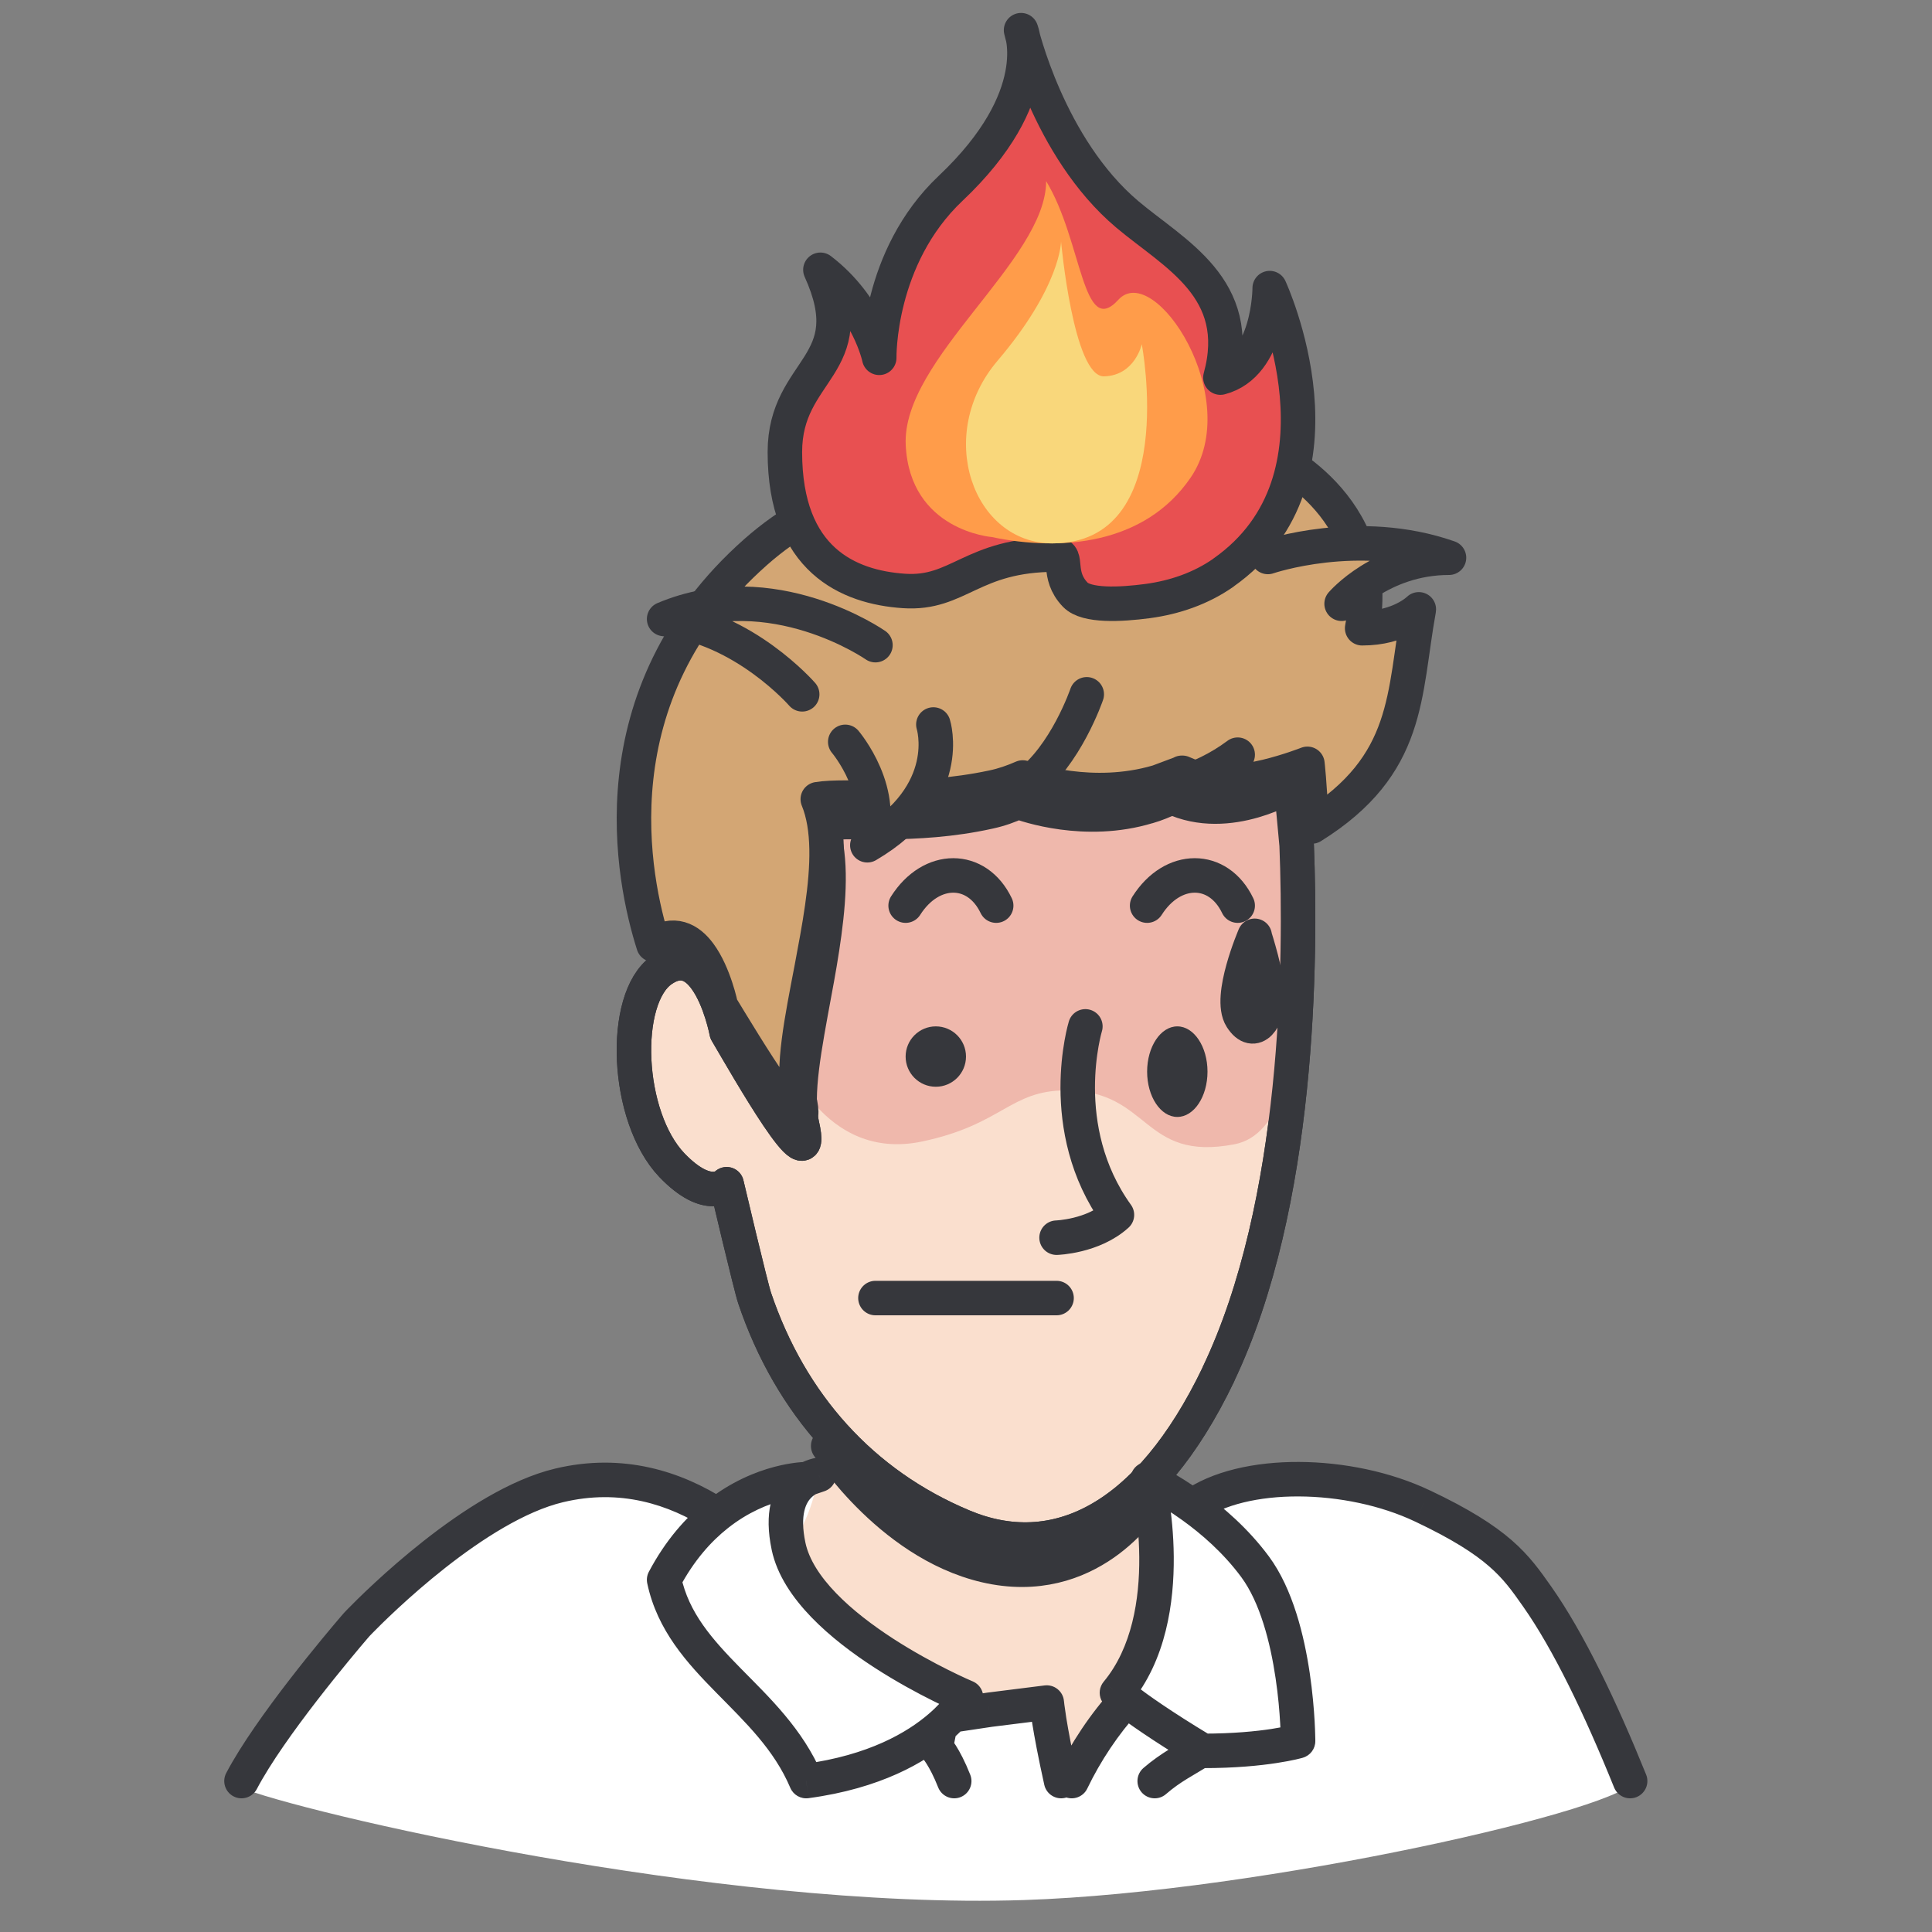 <svg width="56" height="56" viewBox="0 0 56 56" fill="none" xmlns="http://www.w3.org/2000/svg">
<rect x="0" y="0" width="56" height="56" fill="#808080" stroke="none"/>
<path d="M13.522 44.402C10.779 45.844 7.972 49.928 6.912 51.79C8.591 52.507 20.764 55.365 29.679 55.074C36.649 54.846 47.355 52.376 47.355 51.593C45.027 46.824 44.512 45.681 41.108 43.765C38.386 42.232 35.899 42.896 34.996 43.42H33.876C32.152 43.957 28.462 45.032 27.495 45.032C26.286 45.032 24.137 42.838 23.331 42.838C22.686 42.838 21.095 43.456 20.38 43.765C17.87 42.351 16.951 42.599 13.522 44.402Z" fill="white"/>
<path d="M33.442 43.02C33.442 43.02 33.077 44.239 33.914 44.929C33.805 44.929 33.606 45.218 33.688 46.375C33.77 47.532 32.847 48.607 32.376 49V49.438L31.063 51.625L30.188 49.438C29.459 49.583 27.563 49.525 25.813 48.125C24.063 46.725 23.074 45.411 22.798 44.929C24.193 43.324 23.811 40.25 23.811 40.25C25.189 42.68 29.046 46.636 33.442 43.02Z" fill="#FADFCE"/>
<path d="M24.006 41.909C24.006 41.909 25.919 44.916 28.843 45.431C31.763 45.94 33.25 43.461 33.25 43.461C33.25 43.461 31.47 44.989 28.843 44.921C26.223 44.853 24.006 41.914 24.006 41.914V41.909Z" fill="#36373C" stroke="#36373C" stroke-linecap="round" stroke-linejoin="round"/>
<path d="M37.625 23.625L37.399 22.769C37.399 22.769 36.779 22.905 35.875 22.996L37.472 22.75C37.472 22.75 37.559 23.079 37.625 23.625Z" fill="#ADADAD" stroke="#36373C" stroke-linecap="round" stroke-linejoin="round"/>
<path d="M35.316 39.838C33.282 44.079 30.566 45.351 27.923 44.248C24.977 43.02 22.913 40.695 21.876 37.633C21.766 37.317 21.062 34.326 21.062 34.326C21.062 34.326 20.536 34.877 19.477 33.775C18.132 32.367 18.002 28.95 19.175 28.12C19.743 27.722 20.166 27.968 20.463 28.388C20.885 28.977 21.062 29.916 21.062 29.916C21.662 30.937 23.685 34.495 23.247 32.601C23.043 31.733 23.325 30.309 23.601 28.803C23.711 28.219 23.815 27.629 23.893 27.045C24.055 25.845 24.096 24.709 23.773 23.874C24.581 23.732 26.495 24.011 28.663 23.53C28.966 23.465 29.247 23.367 29.508 23.241C29.742 23.328 31.463 23.929 33.272 23.378C33.272 23.378 33.272 23.378 33.277 23.378C33.507 23.312 33.731 23.219 33.96 23.11H33.976C34.8 23.498 35.67 23.405 36.332 23.214C36.979 23.028 37.422 22.75 37.422 22.75L37.584 24.497C37.714 27.782 37.677 34.899 35.31 39.844L35.316 39.838Z" fill="#FADFCE" stroke="#36373C" stroke-linecap="round" stroke-linejoin="round"/>
<path d="M22.755 30.568C22.755 30.568 23.84 33.691 26.722 33.088C29.058 32.599 29.271 31.605 30.898 31.605C33.353 31.605 33.087 33.686 35.783 33.167C38.499 32.648 37.409 24.835 37.409 24.835L37.07 22.75L34.318 23.269C34.318 23.269 31.565 23.788 29.595 23.299C28.463 23.017 29.36 23.269 27.155 23.788C24.95 24.307 23.85 23.788 23.85 23.788C23.85 23.788 23.636 27.445 22.75 30.558L22.755 30.568Z" fill="#EFB8AC"/>
<path d="M35.316 39.838C33.282 44.079 30.566 45.351 27.923 44.248C24.977 43.02 22.913 40.695 21.876 37.633C21.766 37.317 21.062 34.326 21.062 34.326C21.062 34.326 20.536 34.877 19.477 33.775C18.132 32.367 18.002 28.95 19.175 28.12C19.743 27.722 20.166 27.968 20.463 28.388C20.885 28.977 21.062 29.916 21.062 29.916C21.662 30.937 23.685 34.495 23.247 32.601C23.043 31.733 23.325 30.309 23.601 28.803C23.711 28.219 23.815 27.629 23.893 27.045C24.055 25.845 24.096 24.709 23.773 23.874C24.581 23.732 26.495 24.011 28.663 23.53C28.966 23.465 29.247 23.367 29.508 23.241C29.742 23.328 31.463 23.929 33.272 23.378C33.272 23.378 33.272 23.378 33.277 23.378C33.507 23.312 33.731 23.219 33.96 23.11H33.976C34.8 23.498 35.67 23.405 36.332 23.214C36.979 23.028 37.422 22.75 37.422 22.75L37.584 24.497C37.714 27.782 37.677 34.899 35.31 39.844L35.316 39.838Z" stroke="#36373C" stroke-linecap="round" stroke-linejoin="round"/>
<path d="M41.125 17.668C40.677 20.134 40.893 22.167 38.025 23.956L38.009 23.782C37.961 22.682 37.896 22.14 37.896 22.14C37.896 22.14 37.345 22.357 36.713 22.509C36.081 22.66 35.12 22.796 34.272 22.4H34.256V22.406L33.549 22.671C33.549 22.671 33.549 22.671 33.543 22.671C31.669 23.219 29.887 22.622 29.644 22.536C29.374 22.655 29.083 22.758 28.77 22.823C26.523 23.3 24.541 23.024 23.704 23.165C24.045 23.994 24.001 25.122 23.829 26.314C23.748 26.889 23.634 27.48 23.526 28.06C23.24 29.556 22.948 30.971 23.159 31.832C23.618 33.714 21.517 30.179 20.896 29.165C20.896 29.165 20.707 28.233 20.275 27.648C19.968 27.23 19.525 26.986 18.942 27.382C18.348 25.517 17.208 20.156 21.901 16.003C25.827 12.529 31.54 13.586 33.705 13.987C35.865 14.393 36.74 13.125 36.74 13.125C36.74 13.125 40.158 14.6 39.483 18.21C40.58 18.21 41.125 17.662 41.125 17.662V17.668Z" fill="#D3A674" stroke="#36373C" stroke-linecap="round" stroke-linejoin="round"/>
<path d="M25.375 37.625C25.375 37.625 29.053 37.625 30.625 37.625" stroke="#36373C" stroke-linecap="round" stroke-linejoin="round"/>
<path d="M28.875 26.25C28.316 25.083 26.992 25.083 26.25 26.25" stroke="#36373C" stroke-linecap="round" stroke-linejoin="round"/>
<path d="M35.875 26.25C35.316 25.083 33.992 25.083 33.25 26.25" stroke="#36373C" stroke-linecap="round" stroke-linejoin="round"/>
<path d="M27.125 31.5C27.608 31.5 28 31.108 28 30.625C28 30.142 27.608 29.75 27.125 29.75C26.642 29.75 26.25 30.142 26.25 30.625C26.25 31.108 26.642 31.5 27.125 31.5Z" fill="#36373C"/>
<path d="M34.125 32.375C34.608 32.375 35 31.787 35 31.062C35 30.338 34.608 29.75 34.125 29.75C33.642 29.75 33.25 30.338 33.25 31.062C33.25 31.787 33.642 32.375 34.125 32.375Z" fill="#36373C"/>
<path d="M31.46 29.75C31.46 29.75 30.564 32.698 32.375 35.214C31.68 35.844 30.625 35.875 30.625 35.875" stroke="#36373C" stroke-linecap="round" stroke-linejoin="round"/>
<path d="M29.75 22.75C30.892 21.915 31.5 20.125 31.5 20.125" stroke="#36373C" stroke-linecap="round" stroke-linejoin="round"/>
<path d="M35.875 21.875C35.333 22.281 34.734 22.56 34.125 22.75" stroke="#36373C" stroke-linecap="round" stroke-linejoin="round"/>
<path d="M24.5 21.503C24.5 21.503 25.774 23.001 25.14 24.5C27.694 23.001 27.054 21 27.054 21" fill="#D3A674"/>
<path d="M24.5 21.503C24.5 21.503 25.774 23.001 25.14 24.5C27.694 23.001 27.054 21 27.054 21" stroke="#36373C" stroke-linecap="round" stroke-linejoin="round"/>
<path d="M38.887 17.5C38.887 17.5 40.031 16.166 42 16.166C39.372 15.243 36.75 16.144 36.75 16.144" fill="#D3A674"/>
<path d="M38.887 17.5C38.887 17.5 40.031 16.166 42 16.166C39.372 15.243 36.75 16.144 36.75 16.144" stroke="#36373C" stroke-linecap="round" stroke-linejoin="round"/>
<path d="M36.368 27.125C36.368 27.125 35.599 28.905 35.982 29.503C36.364 30.1 36.75 29.503 36.75 28.911C36.75 28.319 36.364 27.131 36.364 27.131L36.368 27.125Z" fill="#EAFAFE" stroke="#36373C" stroke-linecap="round" stroke-linejoin="round"/>
<path d="M35.459 16.599C39.358 13.861 36.803 8.351 36.803 8.351C36.803 8.351 36.803 10.575 35.374 10.945C36.086 8.351 34.031 7.357 32.676 6.214C30.377 4.276 29.596 0.875 29.596 0.875C29.596 0.875 30.371 2.796 27.556 5.457C25.427 7.467 25.485 10.371 25.485 10.371C25.485 10.371 25.177 8.886 23.78 7.82C25.05 10.62 22.75 10.664 22.75 13.104C22.75 16.235 24.598 17.019 26.197 17.129C27.796 17.239 28.157 16.075 30.605 16.075C30.993 16.075 30.605 16.654 31.168 17.239C31.492 17.576 32.485 17.526 33.266 17.422C34.047 17.317 34.806 17.057 35.454 16.605L35.459 16.599Z" fill="#E85051" stroke="#36373C" stroke-linecap="round" stroke-linejoin="round"/>
<path d="M28.755 15.567C28.755 15.567 26.373 15.389 26.253 12.899C26.132 10.408 30.323 7.545 30.323 5.25C31.372 6.969 31.372 9.833 32.416 8.689C33.46 7.545 36.083 11.553 34.509 13.847C33.177 15.791 30.748 15.987 28.75 15.567H28.755Z" fill="#FF9C4A"/>
<path d="M33.095 9.977C33.095 9.977 32.899 10.883 32.004 10.909C31.114 10.935 30.755 7 30.755 7C30.755 7 30.755 8.292 28.918 10.452C27.08 12.606 28.204 15.75 30.506 15.75C34.2 15.75 33.095 9.977 33.095 9.977Z" fill="#F9D77B"/>
<path d="M23.252 20.125C23.252 20.125 21.562 18.18 19.25 17.942C22.39 16.615 25.375 18.7 25.375 18.7" fill="#D3A674"/>
<path d="M23.252 20.125C23.252 20.125 21.562 18.18 19.25 17.942C22.39 16.615 25.375 18.7 25.375 18.7" stroke="#36373C" stroke-linecap="round" stroke-linejoin="round"/>
<path d="M44.555 46.276L44.964 45.988V45.988L44.555 46.276ZM41.232 43.651L41.017 44.103L41.018 44.103L41.232 43.651ZM16.204 43.056L16.32 43.542L16.32 43.542L16.204 43.056ZM10.421 47.003L10.779 47.352L10.779 47.352L10.421 47.003ZM46.786 51.812C46.89 52.069 47.181 52.192 47.437 52.089C47.693 51.985 47.817 51.694 47.714 51.438L46.786 51.812ZM10.274 47.165L10.653 47.49L10.653 47.49L10.274 47.165ZM6.557 51.393C6.429 51.637 6.523 51.939 6.768 52.068C7.012 52.196 7.314 52.102 7.443 51.858L6.557 51.393ZM10.349 47.078L10.718 47.416L10.718 47.416L10.349 47.078ZM32.381 49.065L32.717 48.694C32.625 48.611 32.505 48.565 32.381 48.565V49.065ZM34.869 50.75L34.611 51.178C34.689 51.225 34.778 51.25 34.869 51.25V50.75ZM37.625 50.468L37.767 50.947C37.98 50.884 38.125 50.69 38.125 50.468L37.625 50.468ZM36.378 45.412L36.78 45.114L36.378 45.412ZM33.267 42.875L33.474 42.42C33.3 42.34 33.095 42.368 32.947 42.49C32.8 42.613 32.735 42.809 32.781 42.996L33.267 42.875ZM32.375 49.065L31.991 48.745C31.867 48.894 31.84 49.101 31.922 49.277C32.005 49.452 32.181 49.565 32.375 49.565V49.065ZM30.341 49.349L30.839 49.306C30.828 49.171 30.761 49.046 30.655 48.961C30.55 48.875 30.414 48.837 30.279 48.853L30.341 49.349ZM28.669 49.559L28.607 49.063L28.595 49.065L28.669 49.559ZM27.125 50.645L26.635 50.547C26.602 50.709 26.652 50.875 26.766 50.993L27.125 50.645ZM33.142 51.247C32.934 51.428 32.911 51.744 33.092 51.953C33.273 52.161 33.589 52.184 33.797 52.003L33.142 51.247ZM30.614 51.408C30.494 51.657 30.599 51.956 30.848 52.076C31.097 52.195 31.395 52.091 31.515 51.842L30.614 51.408ZM30.269 51.733C30.329 52.003 30.596 52.173 30.866 52.113C31.135 52.053 31.305 51.786 31.245 51.517L30.269 51.733ZM27.194 51.81C27.296 52.066 27.586 52.192 27.843 52.09C28.1 51.988 28.225 51.697 28.123 51.441L27.194 51.81ZM23.737 42.749L23.898 43.223C24.141 43.14 24.282 42.887 24.224 42.637C24.166 42.386 23.928 42.221 23.673 42.254L23.737 42.749ZM22.857 44.821L22.368 44.924L22.368 44.925L22.857 44.821ZM28 49.196L28.442 49.43C28.508 49.306 28.518 49.16 28.471 49.028C28.424 48.896 28.323 48.79 28.194 48.735L28 49.196ZM23.367 51.625L22.907 51.82C22.995 52.028 23.211 52.151 23.434 52.121L23.367 51.625ZM19.25 45.792L18.808 45.558C18.753 45.661 18.737 45.781 18.761 45.895L19.25 45.792ZM23.367 42.875V43.375C23.422 43.375 23.476 43.366 23.528 43.349L23.367 42.875ZM20.79 43.9L21.1 44.292L20.79 43.9ZM27.242 50.06L26.916 49.681L27.242 50.06ZM27.599 49.719L27.234 49.378L27.599 49.719ZM20.784 43.905L21.094 44.297L20.784 43.905ZM34.825 50.723L35.083 50.295L34.825 50.723ZM44.964 45.988C44.648 45.539 44.341 45.099 43.815 44.642C43.293 44.189 42.575 43.734 41.446 43.199L41.018 44.103C42.102 44.617 42.731 45.026 43.159 45.398C43.584 45.766 43.831 46.114 44.146 46.563L44.964 45.988ZM16.088 42.569C14.771 42.883 13.379 43.801 12.287 44.659C11.181 45.529 10.321 46.389 10.063 46.654L10.779 47.352C11.022 47.103 11.848 46.277 12.905 45.445C13.977 44.602 15.226 43.803 16.32 43.542L16.088 42.569ZM47.714 51.438C46.842 49.281 45.907 47.329 44.964 45.988L44.146 46.563C45.021 47.808 45.922 49.674 46.786 51.812L47.714 51.438ZM9.894 46.839C9.497 47.303 7.412 49.764 6.557 51.393L7.443 51.858C8.235 50.349 10.236 47.977 10.653 47.49L9.894 46.839ZM10.063 46.654C10.033 46.684 10.014 46.704 9.98 46.741L10.718 47.416C10.741 47.391 10.751 47.38 10.779 47.352L10.063 46.654ZM10.653 47.49C10.684 47.453 10.696 47.441 10.718 47.416L9.98 46.741C9.946 46.779 9.925 46.803 9.894 46.839L10.653 47.49ZM34.869 51.25C35.799 51.25 36.513 51.178 37 51.103C37.244 51.066 37.43 51.029 37.559 51C37.623 50.986 37.672 50.973 37.707 50.964C37.725 50.959 37.739 50.956 37.749 50.953C37.754 50.952 37.758 50.95 37.761 50.949C37.762 50.949 37.764 50.949 37.765 50.948C37.765 50.948 37.766 50.948 37.766 50.948C37.767 50.948 37.767 50.948 37.767 50.948C37.767 50.948 37.767 50.948 37.767 50.947C37.767 50.947 37.767 50.947 37.625 50.468C37.483 49.989 37.483 49.989 37.483 49.989C37.483 49.989 37.483 49.989 37.483 49.989C37.483 49.989 37.483 49.989 37.483 49.989C37.483 49.989 37.484 49.989 37.484 49.989C37.484 49.989 37.484 49.989 37.484 49.989C37.483 49.989 37.482 49.989 37.479 49.99C37.474 49.991 37.466 49.993 37.454 49.997C37.43 50.003 37.392 50.013 37.339 50.025C37.233 50.048 37.069 50.081 36.85 50.115C36.411 50.182 35.747 50.25 34.869 50.25V51.25ZM37.625 50.468C38.125 50.468 38.125 50.468 38.125 50.468C38.125 50.468 38.125 50.468 38.125 50.468C38.125 50.468 38.125 50.467 38.125 50.467C38.125 50.466 38.125 50.465 38.125 50.464C38.125 50.462 38.125 50.459 38.125 50.456C38.125 50.448 38.125 50.438 38.125 50.424C38.124 50.397 38.124 50.357 38.122 50.307C38.12 50.207 38.115 50.064 38.105 49.887C38.085 49.533 38.044 49.044 37.964 48.499C37.806 47.432 37.481 46.062 36.78 45.114L35.976 45.709C36.522 46.447 36.821 47.606 36.974 48.645C37.05 49.154 37.087 49.612 37.106 49.944C37.116 50.109 37.12 50.242 37.123 50.333C37.124 50.378 37.124 50.413 37.125 50.436C37.125 50.447 37.125 50.456 37.125 50.461C37.125 50.464 37.125 50.466 37.125 50.467C37.125 50.468 37.125 50.468 37.125 50.468C37.125 50.468 37.125 50.468 37.125 50.468C37.125 50.468 37.125 50.468 37.125 50.468C37.125 50.468 37.125 50.468 37.625 50.468ZM33.267 42.875C32.781 42.996 32.781 42.995 32.781 42.995C32.781 42.995 32.781 42.995 32.781 42.995C32.781 42.995 32.781 42.995 32.781 42.995C32.781 42.995 32.781 42.996 32.782 42.996C32.782 42.997 32.782 42.999 32.783 43.002C32.785 43.008 32.787 43.018 32.79 43.031C32.796 43.057 32.804 43.097 32.815 43.15C32.837 43.255 32.866 43.409 32.896 43.602C32.956 43.989 33.017 44.528 33.022 45.131C33.033 46.357 32.812 47.757 31.991 48.745L32.759 49.384C33.809 48.123 34.033 46.428 34.022 45.122C34.017 44.459 33.95 43.871 33.885 43.45C33.852 43.238 33.819 43.067 33.795 42.948C33.782 42.888 33.772 42.841 33.765 42.809C33.761 42.792 33.758 42.779 33.756 42.77C33.755 42.766 33.754 42.762 33.753 42.76C33.753 42.758 33.752 42.757 33.752 42.756C33.752 42.756 33.752 42.755 33.752 42.755C33.752 42.755 33.752 42.755 33.752 42.755C33.752 42.755 33.752 42.755 33.267 42.875ZM32.375 49.565H32.381V48.565H32.375V49.565ZM30.279 48.853L28.607 49.063L28.731 50.055L30.404 49.846L30.279 48.853ZM31.245 51.517C31.068 50.718 30.966 50.158 30.908 49.802C30.88 49.624 30.862 49.497 30.852 49.415C30.847 49.375 30.843 49.346 30.842 49.328C30.841 49.319 30.84 49.312 30.84 49.309C30.84 49.307 30.839 49.306 30.839 49.306C30.839 49.305 30.839 49.305 30.839 49.305C30.839 49.305 30.839 49.306 30.839 49.306C30.839 49.306 30.839 49.306 30.839 49.306C30.839 49.306 30.839 49.306 30.839 49.306C30.839 49.306 30.839 49.306 30.341 49.349C29.843 49.393 29.843 49.393 29.843 49.393C29.843 49.393 29.843 49.393 29.843 49.393C29.843 49.393 29.843 49.394 29.843 49.394C29.843 49.394 29.843 49.394 29.843 49.395C29.843 49.395 29.843 49.396 29.843 49.397C29.844 49.4 29.844 49.402 29.844 49.406C29.845 49.413 29.846 49.422 29.847 49.434C29.85 49.459 29.854 49.494 29.86 49.541C29.872 49.634 29.891 49.773 29.921 49.961C29.982 50.339 30.088 50.917 30.269 51.733L31.245 51.517ZM27.125 50.645C26.766 50.993 26.766 50.993 26.766 50.993C26.766 50.993 26.766 50.993 26.766 50.993C26.765 50.993 26.765 50.992 26.765 50.992C26.765 50.992 26.764 50.992 26.764 50.991C26.764 50.991 26.763 50.99 26.762 50.989C26.761 50.988 26.761 50.987 26.76 50.987C26.759 50.986 26.759 50.985 26.759 50.986C26.761 50.988 26.766 50.994 26.774 51.004C26.791 51.026 26.821 51.066 26.86 51.129C26.94 51.255 27.06 51.472 27.194 51.81L28.123 51.441C27.968 51.05 27.821 50.777 27.706 50.595C27.649 50.504 27.599 50.436 27.561 50.387C27.542 50.363 27.526 50.344 27.513 50.329C27.506 50.321 27.501 50.315 27.496 50.31C27.493 50.307 27.491 50.305 27.489 50.303C27.488 50.301 27.487 50.3 27.486 50.3C27.486 50.299 27.485 50.299 27.485 50.298C27.485 50.298 27.485 50.298 27.484 50.298C27.484 50.297 27.484 50.297 27.484 50.297C27.484 50.297 27.484 50.297 27.125 50.645ZM23.737 42.749C23.673 42.254 23.673 42.254 23.673 42.254C23.672 42.254 23.672 42.254 23.672 42.254C23.671 42.254 23.671 42.254 23.67 42.254C23.669 42.254 23.668 42.254 23.666 42.255C23.664 42.255 23.661 42.255 23.658 42.256C23.651 42.257 23.643 42.258 23.634 42.26C23.616 42.263 23.593 42.268 23.566 42.274C23.512 42.287 23.441 42.308 23.358 42.34C23.195 42.405 22.982 42.52 22.787 42.723C22.372 43.152 22.142 43.855 22.368 44.924L23.346 44.718C23.17 43.88 23.381 43.547 23.506 43.418C23.581 43.34 23.663 43.295 23.728 43.27C23.759 43.257 23.785 43.25 23.799 43.246C23.807 43.245 23.811 43.244 23.811 43.244C23.811 43.244 23.811 43.244 23.809 43.244C23.808 43.244 23.807 43.245 23.806 43.245C23.805 43.245 23.804 43.245 23.803 43.245C23.803 43.245 23.803 43.245 23.802 43.245C23.802 43.245 23.802 43.245 23.801 43.245C23.801 43.245 23.801 43.245 23.737 42.749ZM22.368 44.925C22.524 45.662 22.981 46.32 23.519 46.877C24.061 47.438 24.722 47.933 25.35 48.339C25.981 48.747 26.593 49.076 27.046 49.301C27.273 49.415 27.461 49.503 27.593 49.563C27.66 49.593 27.712 49.616 27.748 49.632C27.766 49.64 27.78 49.646 27.79 49.65C27.795 49.652 27.799 49.654 27.801 49.655C27.803 49.656 27.804 49.656 27.805 49.656C27.805 49.657 27.805 49.657 27.806 49.657C27.806 49.657 27.806 49.657 27.806 49.657C27.806 49.657 27.806 49.657 28 49.196C28.194 48.735 28.194 48.735 28.194 48.735C28.194 48.735 28.194 48.735 28.194 48.735C28.194 48.735 28.194 48.735 28.194 48.735C28.193 48.735 28.193 48.735 28.192 48.734C28.19 48.734 28.187 48.733 28.183 48.731C28.176 48.727 28.164 48.722 28.148 48.715C28.116 48.702 28.068 48.68 28.007 48.653C27.884 48.597 27.707 48.514 27.492 48.407C27.061 48.192 26.484 47.882 25.893 47.5C25.301 47.116 24.708 46.669 24.238 46.182C23.763 45.691 23.448 45.195 23.346 44.717L22.368 44.925ZM23.828 51.43C23.267 50.109 22.286 49.188 21.472 48.36C20.634 47.507 19.964 46.748 19.739 45.688L18.761 45.895C19.052 47.269 19.925 48.212 20.759 49.061C21.617 49.934 22.437 50.712 22.907 51.82L23.828 51.43ZM23.528 43.349L23.898 43.223L23.576 42.276L23.207 42.402L23.528 43.349ZM21.1 44.292C21.684 43.83 22.264 43.601 22.693 43.486C22.908 43.429 23.084 43.401 23.204 43.388C23.263 43.381 23.308 43.378 23.336 43.376C23.351 43.376 23.36 43.375 23.366 43.375C23.368 43.375 23.37 43.375 23.37 43.375C23.37 43.375 23.37 43.375 23.37 43.375C23.369 43.375 23.369 43.375 23.369 43.375C23.369 43.375 23.368 43.375 23.368 43.375C23.368 43.375 23.368 43.375 23.368 43.375C23.367 43.375 23.367 43.375 23.367 42.875C23.367 42.375 23.367 42.375 23.367 42.375C23.367 42.375 23.367 42.375 23.366 42.375C23.366 42.375 23.366 42.375 23.366 42.375C23.365 42.375 23.364 42.375 23.363 42.375C23.362 42.375 23.36 42.375 23.357 42.375C23.353 42.375 23.347 42.375 23.34 42.376C23.326 42.376 23.307 42.377 23.283 42.378C23.236 42.38 23.171 42.385 23.09 42.394C22.929 42.413 22.704 42.449 22.436 42.52C21.901 42.662 21.192 42.945 20.48 43.508L21.1 44.292ZM36.78 45.114C36.183 44.308 35.461 43.687 34.851 43.249L34.267 44.061C34.822 44.459 35.459 45.011 35.976 45.709L36.78 45.114ZM34.851 43.249C34.472 42.976 34.133 42.771 33.886 42.634C33.763 42.565 33.662 42.513 33.592 42.477C33.556 42.459 33.528 42.446 33.508 42.436C33.498 42.431 33.491 42.428 33.485 42.425C33.482 42.424 33.48 42.423 33.478 42.422C33.477 42.422 33.476 42.421 33.476 42.421C33.475 42.421 33.475 42.421 33.475 42.42C33.475 42.42 33.475 42.42 33.475 42.42C33.474 42.42 33.474 42.42 33.474 42.42C33.474 42.42 33.474 42.42 33.267 42.875C33.059 43.33 33.059 43.33 33.059 43.33C33.059 43.33 33.059 43.33 33.059 43.33C33.059 43.33 33.059 43.33 33.059 43.33C33.059 43.33 33.058 43.33 33.058 43.33C33.058 43.33 33.058 43.33 33.059 43.33C33.059 43.33 33.06 43.33 33.062 43.331C33.065 43.333 33.07 43.335 33.077 43.338C33.091 43.345 33.113 43.356 33.143 43.371C33.202 43.4 33.289 43.446 33.399 43.507C33.618 43.629 33.925 43.814 34.267 44.061L34.851 43.249ZM41.446 43.2C40.304 42.657 38.931 42.38 37.65 42.375C36.382 42.37 35.127 42.632 34.268 43.248L34.851 44.061C35.468 43.617 36.481 43.37 37.646 43.375C38.799 43.38 40.024 43.631 41.017 44.103L41.446 43.2ZM32.273 48.939C31.609 49.668 31.037 50.527 30.614 51.408L31.515 51.842C31.898 51.044 32.416 50.266 33.012 49.613L32.273 48.939ZM32.381 49.065C32.046 49.435 32.046 49.435 32.046 49.435C32.046 49.435 32.046 49.436 32.046 49.436C32.046 49.436 32.046 49.436 32.046 49.436C32.046 49.436 32.046 49.436 32.047 49.436C32.047 49.436 32.047 49.436 32.047 49.437C32.048 49.437 32.048 49.438 32.049 49.438C32.05 49.439 32.052 49.441 32.054 49.442C32.057 49.446 32.063 49.45 32.069 49.456C32.082 49.467 32.1 49.482 32.124 49.502C32.171 49.542 32.242 49.598 32.338 49.673L32.947 48.88C32.86 48.813 32.8 48.764 32.763 48.733C32.744 48.717 32.731 48.706 32.724 48.7C32.72 48.697 32.717 48.694 32.716 48.693C32.716 48.693 32.715 48.693 32.715 48.693C32.715 48.693 32.716 48.693 32.716 48.693C32.716 48.693 32.716 48.693 32.716 48.693C32.716 48.693 32.716 48.693 32.716 48.694C32.716 48.694 32.716 48.694 32.716 48.694C32.716 48.694 32.717 48.694 32.717 48.694C32.717 48.694 32.717 48.694 32.381 49.065ZM26.916 49.681C26.309 50.203 25.194 50.876 23.301 51.13L23.434 52.121C25.519 51.841 26.814 51.088 27.568 50.44L26.916 49.681ZM26.752 49.962L26.635 50.547L27.615 50.743L27.732 50.158L26.752 49.962ZM28 49.196C27.558 48.962 27.558 48.962 27.558 48.962C27.558 48.962 27.558 48.962 27.558 48.962C27.558 48.962 27.558 48.962 27.558 48.961C27.559 48.961 27.559 48.961 27.559 48.961C27.559 48.96 27.559 48.96 27.559 48.96C27.56 48.959 27.56 48.959 27.56 48.958C27.56 48.958 27.56 48.958 27.559 48.959C27.558 48.962 27.555 48.967 27.55 48.975C27.54 48.992 27.523 49.02 27.497 49.057C27.445 49.131 27.36 49.243 27.234 49.378L27.964 50.06C28.125 49.889 28.24 49.739 28.317 49.629C28.355 49.574 28.385 49.528 28.405 49.494C28.415 49.477 28.423 49.463 28.43 49.453C28.433 49.447 28.435 49.443 28.437 49.439C28.438 49.437 28.439 49.435 28.44 49.434C28.44 49.433 28.441 49.432 28.441 49.432C28.441 49.431 28.441 49.431 28.441 49.431C28.442 49.431 28.442 49.431 28.442 49.431C28.442 49.431 28.442 49.43 28.442 49.43C28.442 49.43 28.442 49.43 28 49.196ZM27.234 49.378C27.148 49.47 27.042 49.573 26.916 49.681L27.568 50.44C27.723 50.306 27.854 50.178 27.964 50.06L27.234 49.378ZM28.595 49.065L27.525 49.224L27.673 50.214L28.743 50.054L28.595 49.065ZM19.692 46.026C20.113 45.232 20.609 44.681 21.094 44.297L20.473 43.513C19.88 43.983 19.294 44.641 18.808 45.558L19.692 46.026ZM21.094 44.297C21.096 44.295 21.098 44.294 21.1 44.292L20.48 43.508C20.477 43.51 20.475 43.511 20.473 43.513L21.094 44.297ZM21.053 43.484C19.752 42.651 18.064 42.096 16.087 42.569L16.32 43.542C17.967 43.148 19.377 43.598 20.514 44.326L21.053 43.484ZM32.338 49.673C32.686 49.94 33.376 50.433 34.566 51.151L35.083 50.295C33.919 49.593 33.261 49.12 32.947 48.88L32.338 49.673ZM34.566 51.151C34.581 51.16 34.596 51.169 34.611 51.178L35.127 50.322C35.112 50.313 35.097 50.304 35.083 50.295L34.566 51.151ZM33.797 52.003C34.231 51.627 34.581 51.471 35.093 51.145L34.556 50.301C34.155 50.557 33.65 50.808 33.142 51.247L33.797 52.003Z" fill="#36373C"/>
</svg>
